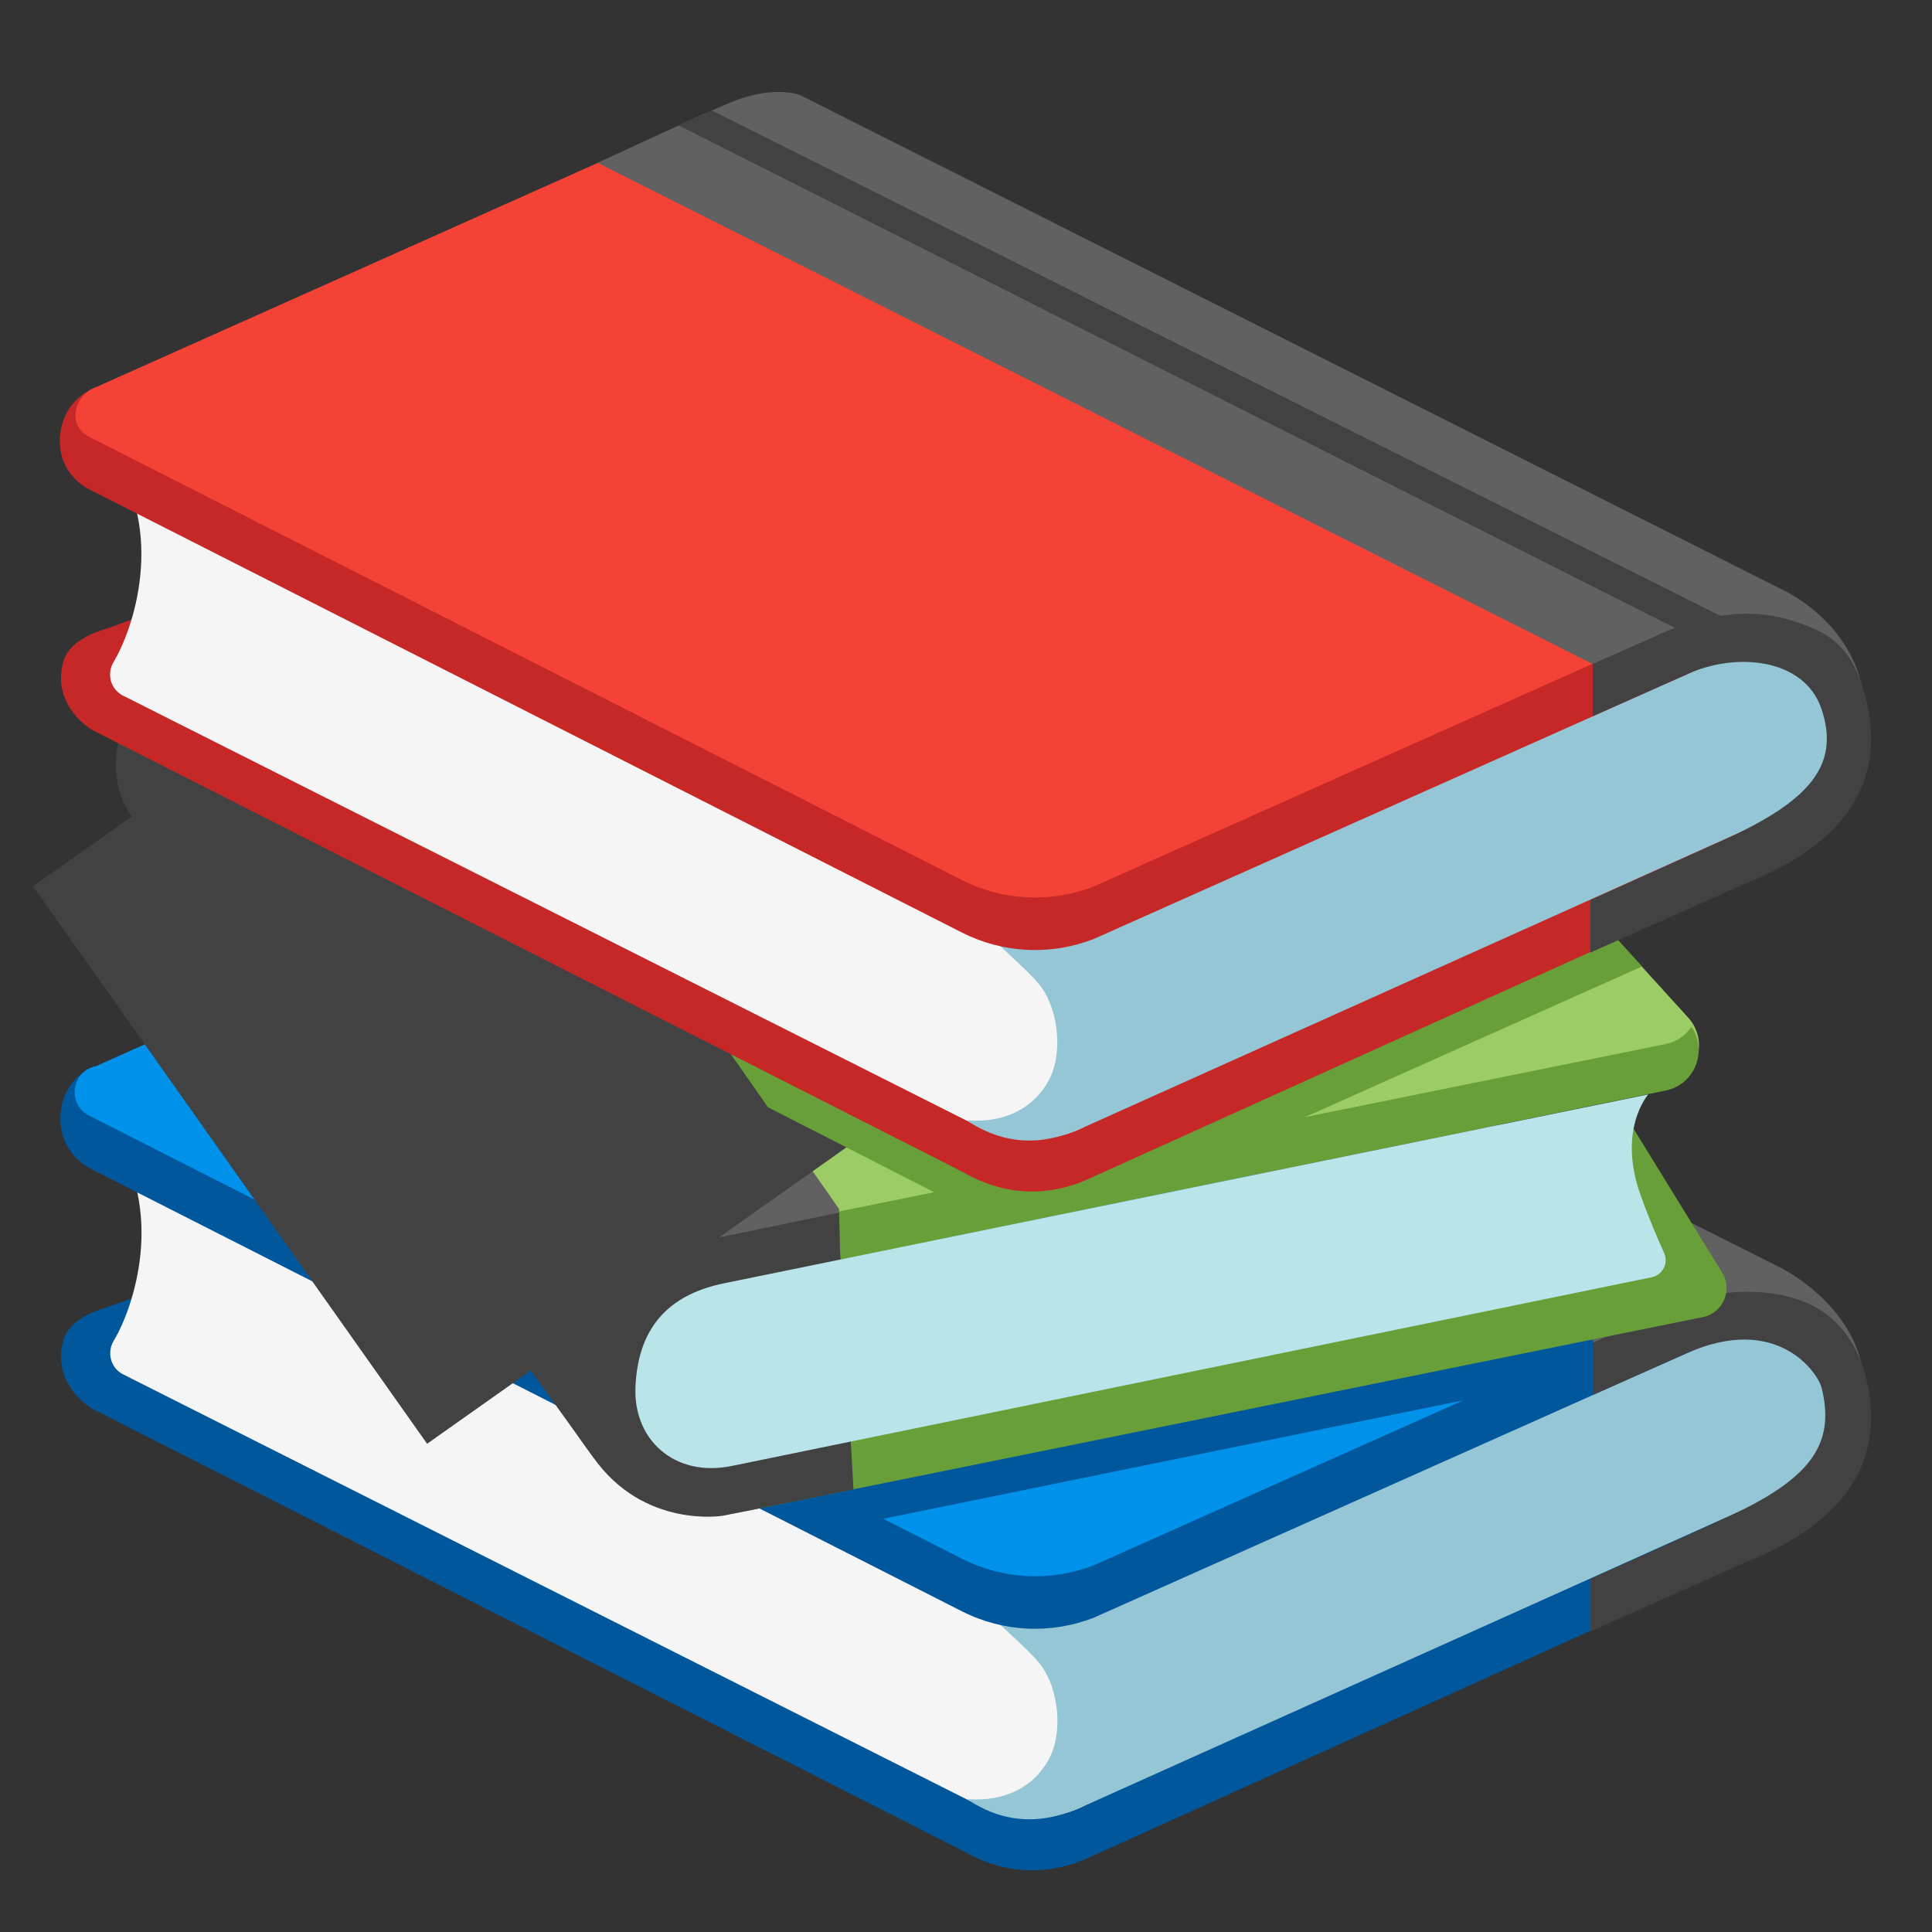 <svg width="40" height="40" viewBox="0 0 40 40" fill="none" xmlns="http://www.w3.org/2000/svg">
    <rect x="0" y="0" width="40" height="40" fill="#333333" stroke="none"/>
    <path d="M36.884 31.975L22.591 38.438C21.709 38.853 20.791 38.813 19.947 38.325L1.903 29.163C1.387 28.831 1.234 28.347 1.266 28.009C1.297 27.672 1.375 27.306 2.281 27.044L3.619 26.55L21.719 36.416L34.581 31.159L36.884 31.975Z" fill="#01579B"/>
    <path d="M22.419 37.403C22.061 37.571 21.669 37.651 21.275 37.637C20.88 37.623 20.495 37.515 20.15 37.322L2.534 28.447C2.284 28.309 2.209 27.994 2.359 27.75C2.747 27.109 3.459 25.084 2.284 23.403L22.178 32.981L22.419 37.403Z" fill="#F5F5F5"/>
    <path d="M36.122 31.244L22.419 37.403C21.966 37.6 21.063 37.95 20.022 37.25C20.844 37.309 21.422 36.969 21.719 36.416C22.009 35.878 21.922 34.997 21.569 34.5C21.353 34.2 20.775 33.722 20.522 33.453L35.344 27.656C36.656 27.116 37.888 27.925 38.084 28.909C38.303 30.022 36.885 30.931 36.122 31.244Z" fill="#94C6D6"/>
    <path d="M36.806 27.175L22.659 33.487C21.769 33.84 20.772 33.794 19.919 33.362L1.844 24.181C1.669 24.094 1.409 23.853 1.306 23.525C1.137 22.978 1.35 22.291 1.991 22.072L21.578 32.056L34.991 26.316L36.806 27.175Z" fill="#01579B"/>
    <path d="M37.872 28.091L36.331 27.531L33.156 27.716L22.663 32.4C21.772 32.753 20.775 32.706 19.922 32.275L1.844 23.097C1.378 22.859 1.478 22.169 1.991 22.072L15.019 16.244C15.391 16.175 15.772 16.216 16.119 16.362L34.709 25.225C34.709 25.225 37.663 27.247 37.872 28.091Z" fill="#0091EA"/>
    <path d="M32.978 27.806C32.978 27.806 34.934 27.041 36.472 27.109C38.009 27.178 38.544 28.256 38.544 28.256C38.253 26.934 36.888 26.259 36.888 26.259L16.575 16.031C16.434 15.972 15.916 15.85 15.119 16.178C14.475 16.444 12.372 17.428 12.372 17.428L32.978 27.806Z" fill="#616161"/>
    <path d="M38.631 28.506C38.484 27.922 38.122 27.297 37.453 26.994C36.572 26.597 35.316 26.7 34.512 27.119L32.978 27.8V28.881L34.919 28.019C36.806 27.178 37.644 28.437 37.715 28.734C38.016 29.944 37.434 30.644 35.719 31.431L32.931 32.687V33.775L36.137 32.347C37.556 31.778 39.175 30.709 38.631 28.506Z" fill="#424242"/>
    <path d="M10.316 28.222L4.919 20.762L5.766 20.384L11.838 28.728L10.316 28.222Z" fill="#01579B"/>
    <path d="M17.237 31.659L16.275 30.897L32.978 27.488V28.034L30.637 28.922L17.237 31.659Z" fill="#01579B"/>
    <path d="M4.625 14.431L25.722 10.906L34.938 21.053C35.403 21.544 35.15 22.356 34.487 22.491L12.706 26.959L4.625 14.431Z" fill="#9CCC65"/>
    <path d="M34.487 21.616L12.856 25.997L12.787 27.028L34.487 22.578C35.1 22.45 35.356 21.75 35.022 21.256C34.903 21.431 34.722 21.569 34.487 21.616Z" fill="#689F38"/>
    <path d="M35.653 26.344C35.881 26.706 35.675 27.184 35.256 27.269L15.344 31.306C14.147 31.553 12.972 30.769 12.866 29.55C12.775 28.519 13.472 27.584 14.488 27.372L33.638 23.072L35.653 26.344Z" fill="#689F38"/>
    <path d="M17.372 25.031L9.441 13.681L4.916 14.878C3.869 15.919 4.259 17.628 4.259 17.628C4.259 17.628 11.188 28.747 12.281 30.169C13.375 31.59 14.972 31.369 14.972 31.369L17.669 30.825L17.387 25.794L17.372 25.031Z" fill="#616161"/>
    <path d="M17.372 25.106L13.562 25.894C12.522 26.128 12.334 27.106 12.334 27.106L3.137 13.928C3.137 13.928 1.828 15.513 2.697 16.86L12.281 30.169C13.328 31.66 14.972 31.381 14.972 31.381L17.669 30.838L17.391 25.906L17.372 25.106Z" fill="#424242"/>
    <path d="M34.453 25.938C34.55 26.15 34.425 26.397 34.197 26.444L15.156 30.35C13.959 30.597 13.112 29.803 13.156 28.722C13.212 27.356 13.978 26.778 14.991 26.569L34.125 22.659C34.125 22.659 33.475 23.391 33.972 24.759C34.141 25.231 34.322 25.65 34.453 25.938Z" fill="#B9E4EA"/>
    <path d="M14.128 26.156L5.969 14.613" stroke="#424242" stroke-width="12.944" stroke-miterlimit="10"/>
    <path d="M14.769 21.234L4.275 15.947L3.85 16.784L15.975 22.962L14.769 21.234Z" fill="#424242"/>
    <path d="M33.997 20.009L33.228 19.166L21.406 24.59L14.769 21.306L15.9 22.925L20.297 25.172L23.572 24.669L33.997 20.009Z" fill="#689F38"/>
    <path d="M36.881 17.922L22.591 24.384C21.709 24.8 20.791 24.759 19.947 24.272L1.903 15.11C1.387 14.778 1.234 14.294 1.266 13.956C1.297 13.619 1.375 13.253 2.281 12.991L3.128 12.678L21.666 21.775L36.719 15.547L36.881 17.922Z" fill="#C62828"/>
    <path d="M22.416 23.35C22.058 23.518 21.666 23.598 21.271 23.584C20.877 23.57 20.491 23.462 20.147 23.269L2.531 14.394C2.281 14.256 2.206 13.941 2.356 13.697C2.744 13.056 3.456 11.031 2.281 9.35L21.731 19.244L22.416 23.35Z" fill="#F5F5F5"/>
    <path d="M36.119 17.191L22.416 23.35C21.963 23.547 21.059 23.897 20.019 23.197C20.841 23.256 21.419 22.916 21.716 22.363C22.006 21.825 21.919 20.944 21.566 20.447C21.35 20.147 20.772 19.669 20.519 19.4L35.341 13.603C36.653 13.063 37.884 13.872 38.081 14.856C38.3 15.969 36.881 16.878 36.119 17.191Z" fill="#94C6D6"/>
    <path d="M36.806 13.122L22.66 19.434C21.769 19.788 20.772 19.741 19.919 19.309L1.841 10.128C1.653 10.034 1.372 9.794 1.281 9.453C1.147 8.947 1.322 8.281 1.988 8.019L18.553 4.51L36.806 13.122Z" fill="#C62828"/>
    <path d="M37.869 14.038L36.328 13.478L33.153 13.663L22.659 18.347C21.769 18.7 20.772 18.653 19.919 18.222L1.841 9.041C1.375 8.803 1.541 8.175 1.987 8.016L15.019 2.191C15.391 2.122 15.772 2.163 16.119 2.309L34.709 11.172C34.709 11.172 37.659 13.191 37.869 14.038Z" fill="#F44336"/>
    <path d="M32.978 13.75C32.978 13.75 34.606 13.178 36.144 13.247C37.681 13.316 38.547 14.2 38.547 14.2C38.231 12.788 36.891 12.203 36.891 12.203L16.578 1.975C16.438 1.916 15.919 1.794 15.122 2.122C14.478 2.388 12.375 3.372 12.375 3.372L32.978 13.75Z" fill="#616161"/>
    <path d="M34.838 13.081L14.053 2.597L14.741 2.288L35.878 12.881L34.838 13.081Z" fill="#424242"/>
    <path d="M38.628 14.453C38.481 13.869 38.234 13.303 37.538 13.009C36.647 12.634 35.834 12.556 34.51 13.066L32.975 13.747V14.828L34.916 13.966C35.9 13.503 37.35 13.603 37.713 14.681C38.109 15.863 37.431 16.591 35.716 17.378L32.928 18.634V19.722L36.135 18.294C37.556 17.725 39.175 16.656 38.628 14.453Z" fill="#424242"/>
    </svg>
    